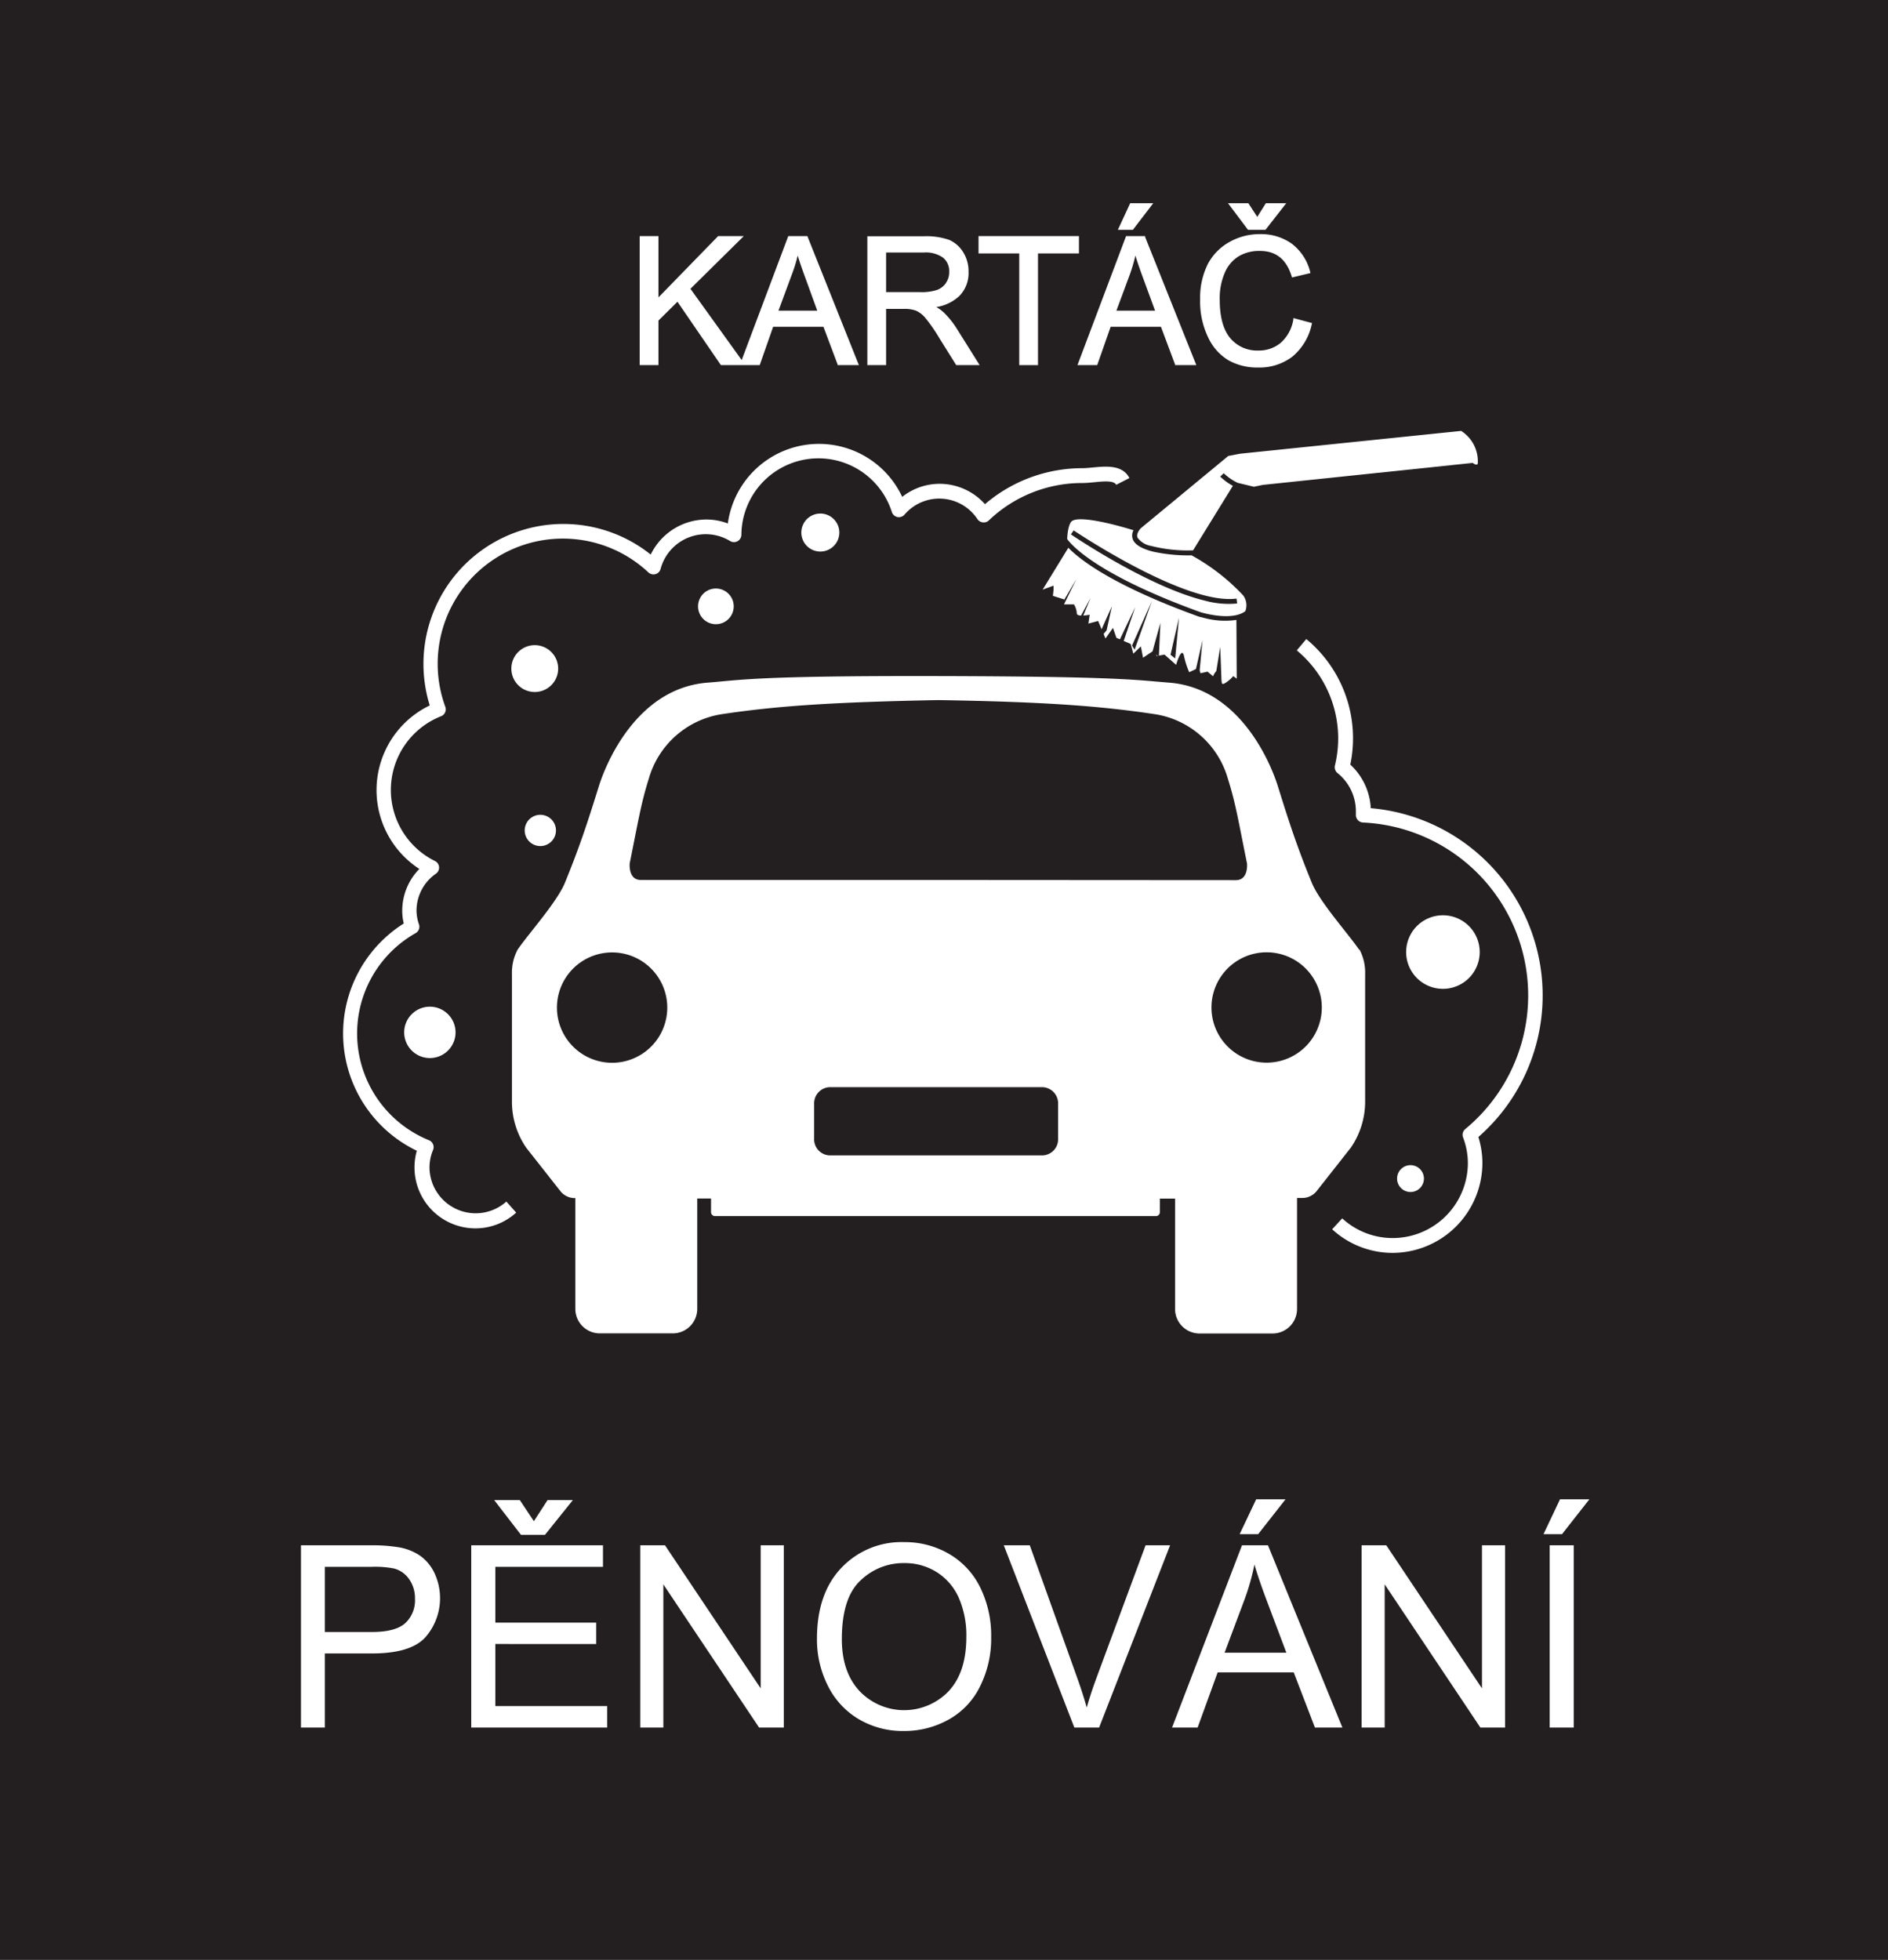 <svg xmlns="http://www.w3.org/2000/svg" viewBox="0 0 308.01 319.7"><defs><style>.cls-1,.cls-3{fill:#231f20;}.cls-2{fill:#fff;}.cls-3{fill-rule:evenodd;}</style></defs><title>Datový zdroj 4</title><g id="Vrstva_2" data-name="Vrstva 2"><g id="Vrstva_1-2" data-name="Vrstva 1"><rect class="cls-1" width="308.01" height="319.7"/><path class="cls-2" d="M221.73,154.91c-1.9-2.75-6.44-7.78-7.73-10.93-2.45-6-3.71-9.9-5.53-15.74-1.11-3.57-6.13-16-17.76-16.89-5.12-.39-7.64-1-37.62-1.07s-32.51.68-37.63,1.07c-11.63.9-16.65,13.32-17.76,16.89-1.82,5.84-3.08,9.74-5.53,15.74-1.29,3.15-5.83,8.18-7.73,10.93a8,8,0,0,0-.92,4v20.79a13.26,13.26,0,0,0,2.33,7.52l5.63,7.15a3,3,0,0,0,2.15,1.06h.23v18.07a4,4,0,0,0,4.06,4h11.77a4,4,0,0,0,4.06-4v-18H116v2.2a.65.65,0,0,0,.61.67h72a.64.64,0,0,0,.61-.67v-2.18l2.48,0v18a4,4,0,0,0,4.07,4h11.78a4,4,0,0,0,4.05-4V195.41h1a3,3,0,0,0,2.15-1.06l5.63-7.15a13.26,13.26,0,0,0,2.33-7.52V158.89a8,8,0,0,0-.92-4M90.86,164.36a9,9,0,1,1,9,9A9,9,0,0,1,90.86,164.36Zm81.76,21.37a2.63,2.63,0,0,1-2.52,2.74H135.34a2.63,2.63,0,0,1-2.52-2.74v-5.64a2.64,2.64,0,0,1,2.52-2.75H170.1a2.64,2.64,0,0,1,2.52,2.75Zm-19.47-42.19H104.54c-2.08,0-1.81-2.71-1.81-2.71,1.42-7,1.85-9.81,3.13-13.86a14.73,14.73,0,0,1,11.68-10.44c9.16-1.39,18.32-2,35.55-2.33,17.22.28,26.38.94,35.53,2.33A14.73,14.73,0,0,1,200.31,127c1.28,4.05,1.71,6.84,3.13,13.86,0,0,.27,2.71-1.81,2.71Zm53.49,29.8a9,9,0,1,1,9-9A9,9,0,0,1,206.64,173.34Z"/><path class="cls-2" d="M227.21,204.37a14.57,14.57,0,0,1-9.88-3.85l1.64-1.78a12.14,12.14,0,0,0,8.24,3.21,12.27,12.27,0,0,0,12.26-12.26,11.91,11.91,0,0,0-.79-4.17,1.22,1.22,0,0,1,.37-1.35,28.25,28.25,0,0,0-16.7-50,1.23,1.23,0,0,1-1.15-1.29c0-.12,0-.23,0-.34l0-.2a8,8,0,0,0-3-6.24,1.23,1.23,0,0,1-.42-1.23,18.66,18.66,0,0,0-6.22-18.78l1.55-1.85a21,21,0,0,1,7.18,20.48,10.4,10.4,0,0,1,3.34,7.11,30.66,30.66,0,0,1,17.55,53.64,14.19,14.19,0,0,1,.66,4.2A14.69,14.69,0,0,1,227.21,204.37Z"/><path class="cls-2" d="M77.6,200.37A9.94,9.94,0,0,1,68,187.71a21.22,21.22,0,0,1-2.13-37.07,8.88,8.88,0,0,1-.25-2.08,9.76,9.76,0,0,1,2.79-6.82,15.33,15.33,0,0,1,1.7-26.67,22.83,22.83,0,0,1,36.05-24.61,10.13,10.13,0,0,1,9.08-5.72,9.78,9.78,0,0,1,3.5.65,15,15,0,0,1,28.45-4.34,9.81,9.81,0,0,1,6.09-2.13,9.92,9.92,0,0,1,7.41,3.32,24.43,24.43,0,0,1,15.89-5.87c.51,0,1.1-.06,1.72-.12,2.15-.2,4.83-.46,5.95,1.73l-2.15,1.1c-.37-.73-2.07-.57-3.56-.42-.66.06-1.34.13-2,.13a22,22,0,0,0-15.21,6.09,1.2,1.2,0,0,1-1,.33,1.24,1.24,0,0,1-.87-.53,7.46,7.46,0,0,0-11.9-.73,1.24,1.24,0,0,1-1.15.39,1.23,1.23,0,0,1-.91-.81,12.57,12.57,0,0,0-24.55,3.73,1.21,1.21,0,0,1-1.83,1,7.63,7.63,0,0,0-11.35,4.54,1.2,1.2,0,0,1-2,.56,20.42,20.42,0,0,0-33.12,21.94,1.2,1.2,0,0,1-.69,1.53,12.93,12.93,0,0,0-1,23.62,1.2,1.2,0,0,1,.15,2.07,7.35,7.35,0,0,0-3.16,6,7.1,7.1,0,0,0,.4,2.26,1.19,1.19,0,0,1-.54,1.43A18.8,18.8,0,0,0,70,186a1.22,1.22,0,0,1,.65,1.58,7.39,7.39,0,0,0-.58,2.89A7.53,7.53,0,0,0,82.61,196l1.6,1.8A9.86,9.86,0,0,1,77.6,200.37Z"/><path class="cls-2" d="M91.06,109.07a3.82,3.82,0,1,1-3.82-3.83,3.82,3.82,0,0,1,3.82,3.83"/><path class="cls-2" d="M136.93,86.86a3.1,3.1,0,1,1-3.1-3.09,3.1,3.1,0,0,1,3.1,3.09"/><path class="cls-2" d="M74.32,168.4a4.19,4.19,0,1,1-4.19-4.19,4.2,4.2,0,0,1,4.19,4.19"/><path class="cls-2" d="M90.7,135.46a2.55,2.55,0,1,1-2.55-2.55,2.55,2.55,0,0,1,2.55,2.55"/><path class="cls-2" d="M241.4,155.3a6,6,0,1,1-6-6,6,6,0,0,1,6,6"/><path class="cls-2" d="M232.3,192.24a2.19,2.19,0,1,1-2.18-2.18,2.19,2.19,0,0,1,2.18,2.18"/><path class="cls-2" d="M119.7,98.93A2.91,2.91,0,1,1,116.79,96a2.91,2.91,0,0,1,2.91,2.91"/><path class="cls-2" d="M49.1,281.8V252.07H60.32a26.86,26.86,0,0,1,4.52.29,8.83,8.83,0,0,1,3.67,1.39,7.31,7.31,0,0,1,2.38,2.87,9.68,9.68,0,0,1-1.51,10.47q-2.41,2.63-8.72,2.62H53V281.8ZM53,266.21h7.68c2.54,0,4.35-.48,5.41-1.42a5.07,5.07,0,0,0,1.61-4,5.35,5.35,0,0,0-.95-3.19,4.32,4.32,0,0,0-2.48-1.75,16.43,16.43,0,0,0-3.67-.27H53Z"/><path class="cls-2" d="M76.88,281.8V252.07H98.37v3.51H80.81v9.1H97.26v3.49H80.81v10.12H99.06v3.51ZM87.1,248.14l2.23-3.45h4.13l-4.56,5.68H85l-4.38-5.68h4.18Z"/><polygon class="cls-2" points="104.45 281.8 104.45 252.07 108.49 252.07 124.1 275.41 124.1 252.07 127.87 252.07 127.87 281.8 123.84 281.8 108.22 258.44 108.22 281.8 104.45 281.8"/><path class="cls-2" d="M133.28,267.32q0-7.4,4-11.59a13.51,13.51,0,0,1,10.26-4.18,14.26,14.26,0,0,1,7.42,2,12.85,12.85,0,0,1,5,5.49,17.73,17.73,0,0,1,1.74,8,17.42,17.42,0,0,1-1.83,8.08,12.42,12.42,0,0,1-5.17,5.41,14.78,14.78,0,0,1-7.21,1.83,14.1,14.1,0,0,1-7.51-2,13.07,13.07,0,0,1-5-5.54A16.72,16.72,0,0,1,133.28,267.32Zm4.06.06q0,5.37,2.89,8.47a10.06,10.06,0,0,0,14.55,0c1.92-2.08,2.87-5,2.87-8.85a15.36,15.36,0,0,0-1.22-6.34,9.54,9.54,0,0,0-3.59-4.2,9.76,9.76,0,0,0-5.3-1.49,10.07,10.07,0,0,0-7.19,2.87Q137.34,260.66,137.34,267.38Z"/><path class="cls-2" d="M175.27,281.8l-11.51-29.73H168l7.73,21.6q.93,2.59,1.56,4.86.69-2.43,1.6-4.86l8-21.6h4L179.31,281.8Z"/><path class="cls-2" d="M191.21,281.8l11.41-29.73h4.24L219,281.8h-4.48l-3.46-9H198.65l-3.27,9Zm8.57-12.21h10.08l-3.1-8.23c-.95-2.5-1.65-4.56-2.11-6.16a38.14,38.14,0,0,1-1.6,5.67Zm2.46-19.34,2.69-5.68h4.79l-4.46,5.68Z"/><polygon class="cls-2" points="222.13 281.8 222.13 252.07 226.16 252.07 241.77 275.41 241.77 252.07 245.54 252.07 245.54 281.8 241.51 281.8 225.9 258.44 225.9 281.8 222.13 281.8"/><path class="cls-2" d="M251.81,250.25l2.69-5.68h4.79l-4.46,5.68Zm1,31.55V252.07h3.93V281.8Z"/><path class="cls-2" d="M195.6,100.59c-14.08-5.09-19.43-9.3-21.31-11.24l-4.19,6.83,1.78-.65,0,.67-.11,1,1.88.59-.06.8h1.62a3.13,3.13,0,0,1,.46,1.46c0,.66,2.1.23,2.1.23l-.21,1.44,1.59-.43,1.2,2.86,1.22-1.73.56,1.62,2.33,1,.43,1.59,1.23-1.19.36,1.85,1.77-1.19.46.91,1.27-.23,1.89,1.67s.9-3.15,1.29-1.44a13.59,13.59,0,0,0,.85,2.64l1.52-.72.33.89,1.14-.26.9.75s.65-1.59,1.08-.54,0,2.29,1,1.58a5,5,0,0,0,1.2-1.06l.58.41-.05-9.58a13.08,13.08,0,0,1-5.19-.3Z"/><path class="cls-2" d="M188.19,90c-1.58-.38-2.92-1-3.34-1.93a1.8,1.8,0,0,1,.07-1.58c-4.13-1.27-9.25-2.42-10.16-1.39,0,0-.56.57-.66,2.82.48.7,4.39,5.66,21.75,11.94,0,0,5,1.56,7.31-.16a2.7,2.7,0,0,0-.35-2.58,33.85,33.85,0,0,0-8.41-6.53A27,27,0,0,1,188.19,90Zm13.54,7.66.1.78a14.5,14.5,0,0,1-5.25-.46c-9.11-2.2-21.25-10.39-21.87-10.81l.44-.65C175.33,86.62,193.33,98.76,201.73,97.64Z"/><path class="cls-2" d="M206,79.1l-1.44.3-2.65-.64a8.74,8.74,0,0,1-2.27-1.57l-.57.55a9.57,9.57,0,0,0,2.06,1.51l-6.49,10.52a24.12,24.12,0,0,1-6.85-.72,3.43,3.43,0,0,1-2.2-1.33.91.91,0,0,1-.05-.57,2.38,2.38,0,0,1,.59-1l14.25-11.77,1.92-.37,36.07-3.72a5.87,5.87,0,0,1,2.72,5.22c0,.63-.84,0-.84,0Z"/><polygon class="cls-3" points="173.62 97.84 175.59 94.46 173.56 98.64 173.62 97.84"/><polygon class="cls-3" points="176.52 100.92 177.92 97.52 176.26 100.61 176.52 100.92"/><path class="cls-3" d="M179.21,103.89c.09-.39,2.19-5,2.19-5l-.87,3.94-.93,1.1Z"/><polygon class="cls-3" points="182.66 104.39 185.2 99.03 183.19 104.94 182.66 104.39"/><polygon class="cls-3" points="187.93 98.03 184.68 105.3 185.1 105.98 187.93 98.03"/><polygon class="cls-1" points="187.98 106.42 189.31 101.6 189.06 107.1 187.98 106.42"/><polygon class="cls-1" points="190.96 106.81 192.34 100.75 191.72 107.41 190.96 106.81"/><polygon class="cls-1" points="194.91 110.01 196.18 104.42 195.59 110.67 194.91 110.01"/><polygon class="cls-1" points="199.07 105.53 198.21 110.81 199.29 111.48 199.07 105.53"/><path class="cls-2" d="M131.72,38.51H128.6L121,58.73l-8.36-11.62L121,38.85l.34-.34h-4.18l-9.74,10v-10h-3.06V59.56h3.06V52.29l3.1-3.07,7.09,10.34h6.33l2.19-6.25h8.21l2.3,6.12,0,.13h3.48l-8.36-20.93Zm1.61,12.17H127l2.14-5.79a25,25,0,0,0,1-3.21c.3,1,.7,2.17,1.21,3.55Z"/><path class="cls-2" d="M154,51a6,6,0,0,0-1.25-.91,7.11,7.11,0,0,0,3.76-1.81,5.33,5.33,0,0,0,1.5-3.93,5.87,5.87,0,0,0-.88-3.22,5.09,5.09,0,0,0-2.28-2,11.37,11.37,0,0,0-4.21-.59H141.5V59.56h3.06V50.39h2.89a5.37,5.37,0,0,1,2,.29,4.27,4.27,0,0,1,1.47,1.13,26.24,26.24,0,0,1,2.34,3.37L156,59.56h3.82l-3.71-5.92A14.56,14.56,0,0,0,154,51Zm.33-4.84a3.09,3.09,0,0,1-1.45,1.13,8.15,8.15,0,0,1-2.78.36h-5.54V41.19h6.18a4.85,4.85,0,0,1,3.11.84,2.8,2.8,0,0,1,1,2.31A3,3,0,0,1,154.33,46.13Z"/><polygon class="cls-2" points="176.02 38.51 159.64 38.51 159.64 41.34 166.28 41.34 166.28 59.56 169.34 59.56 169.34 41.34 176.02 41.34 176.02 38.51"/><path class="cls-2" d="M186.83,38.51h-3.12l-7.83,20.78-.1.27H179l2.19-6.25h8.21l2.29,6.12,0,.13h3.48l-8.36-20.93Zm1.61,12.17h-6.31l2.15-5.79a26.72,26.72,0,0,0,.95-3.21c.3,1,.7,2.17,1.21,3.55Z"/><polygon class="cls-2" points="188.14 33.15 184.38 33.15 182.37 37.49 184.82 37.49 188.14 33.15"/><path class="cls-2" d="M211,51.88l0,.2a6.44,6.44,0,0,1-2.06,3.84,5.54,5.54,0,0,1-3.64,1.26,5.72,5.72,0,0,1-4.58-2c-1.15-1.37-1.73-3.47-1.73-6.24a10.47,10.47,0,0,1,.87-4.56,5.77,5.77,0,0,1,2.28-2.61,6.58,6.58,0,0,1,3.39-.84c2.63,0,4.33,1.35,5.2,4.16l.06.17,3-.72-.05-.2a8.28,8.28,0,0,0-3-4.59,8.6,8.6,0,0,0-5.14-1.56,10,10,0,0,0-4.93,1.23A8.9,8.9,0,0,0,197.08,43a12.27,12.27,0,0,0-1.29,5.87A13.45,13.45,0,0,0,197.08,55a8.56,8.56,0,0,0,3.33,3.77,9.61,9.61,0,0,0,4.88,1.18,8.85,8.85,0,0,0,5.53-1.76,9.37,9.37,0,0,0,3.18-5.3l.05-.19Z"/><polygon class="cls-2" points="206.45 37.49 209.84 33.15 206.51 33.15 205.11 35.38 203.66 33.15 200.34 33.15 203.6 37.49 206.45 37.49"/></g></g></svg>